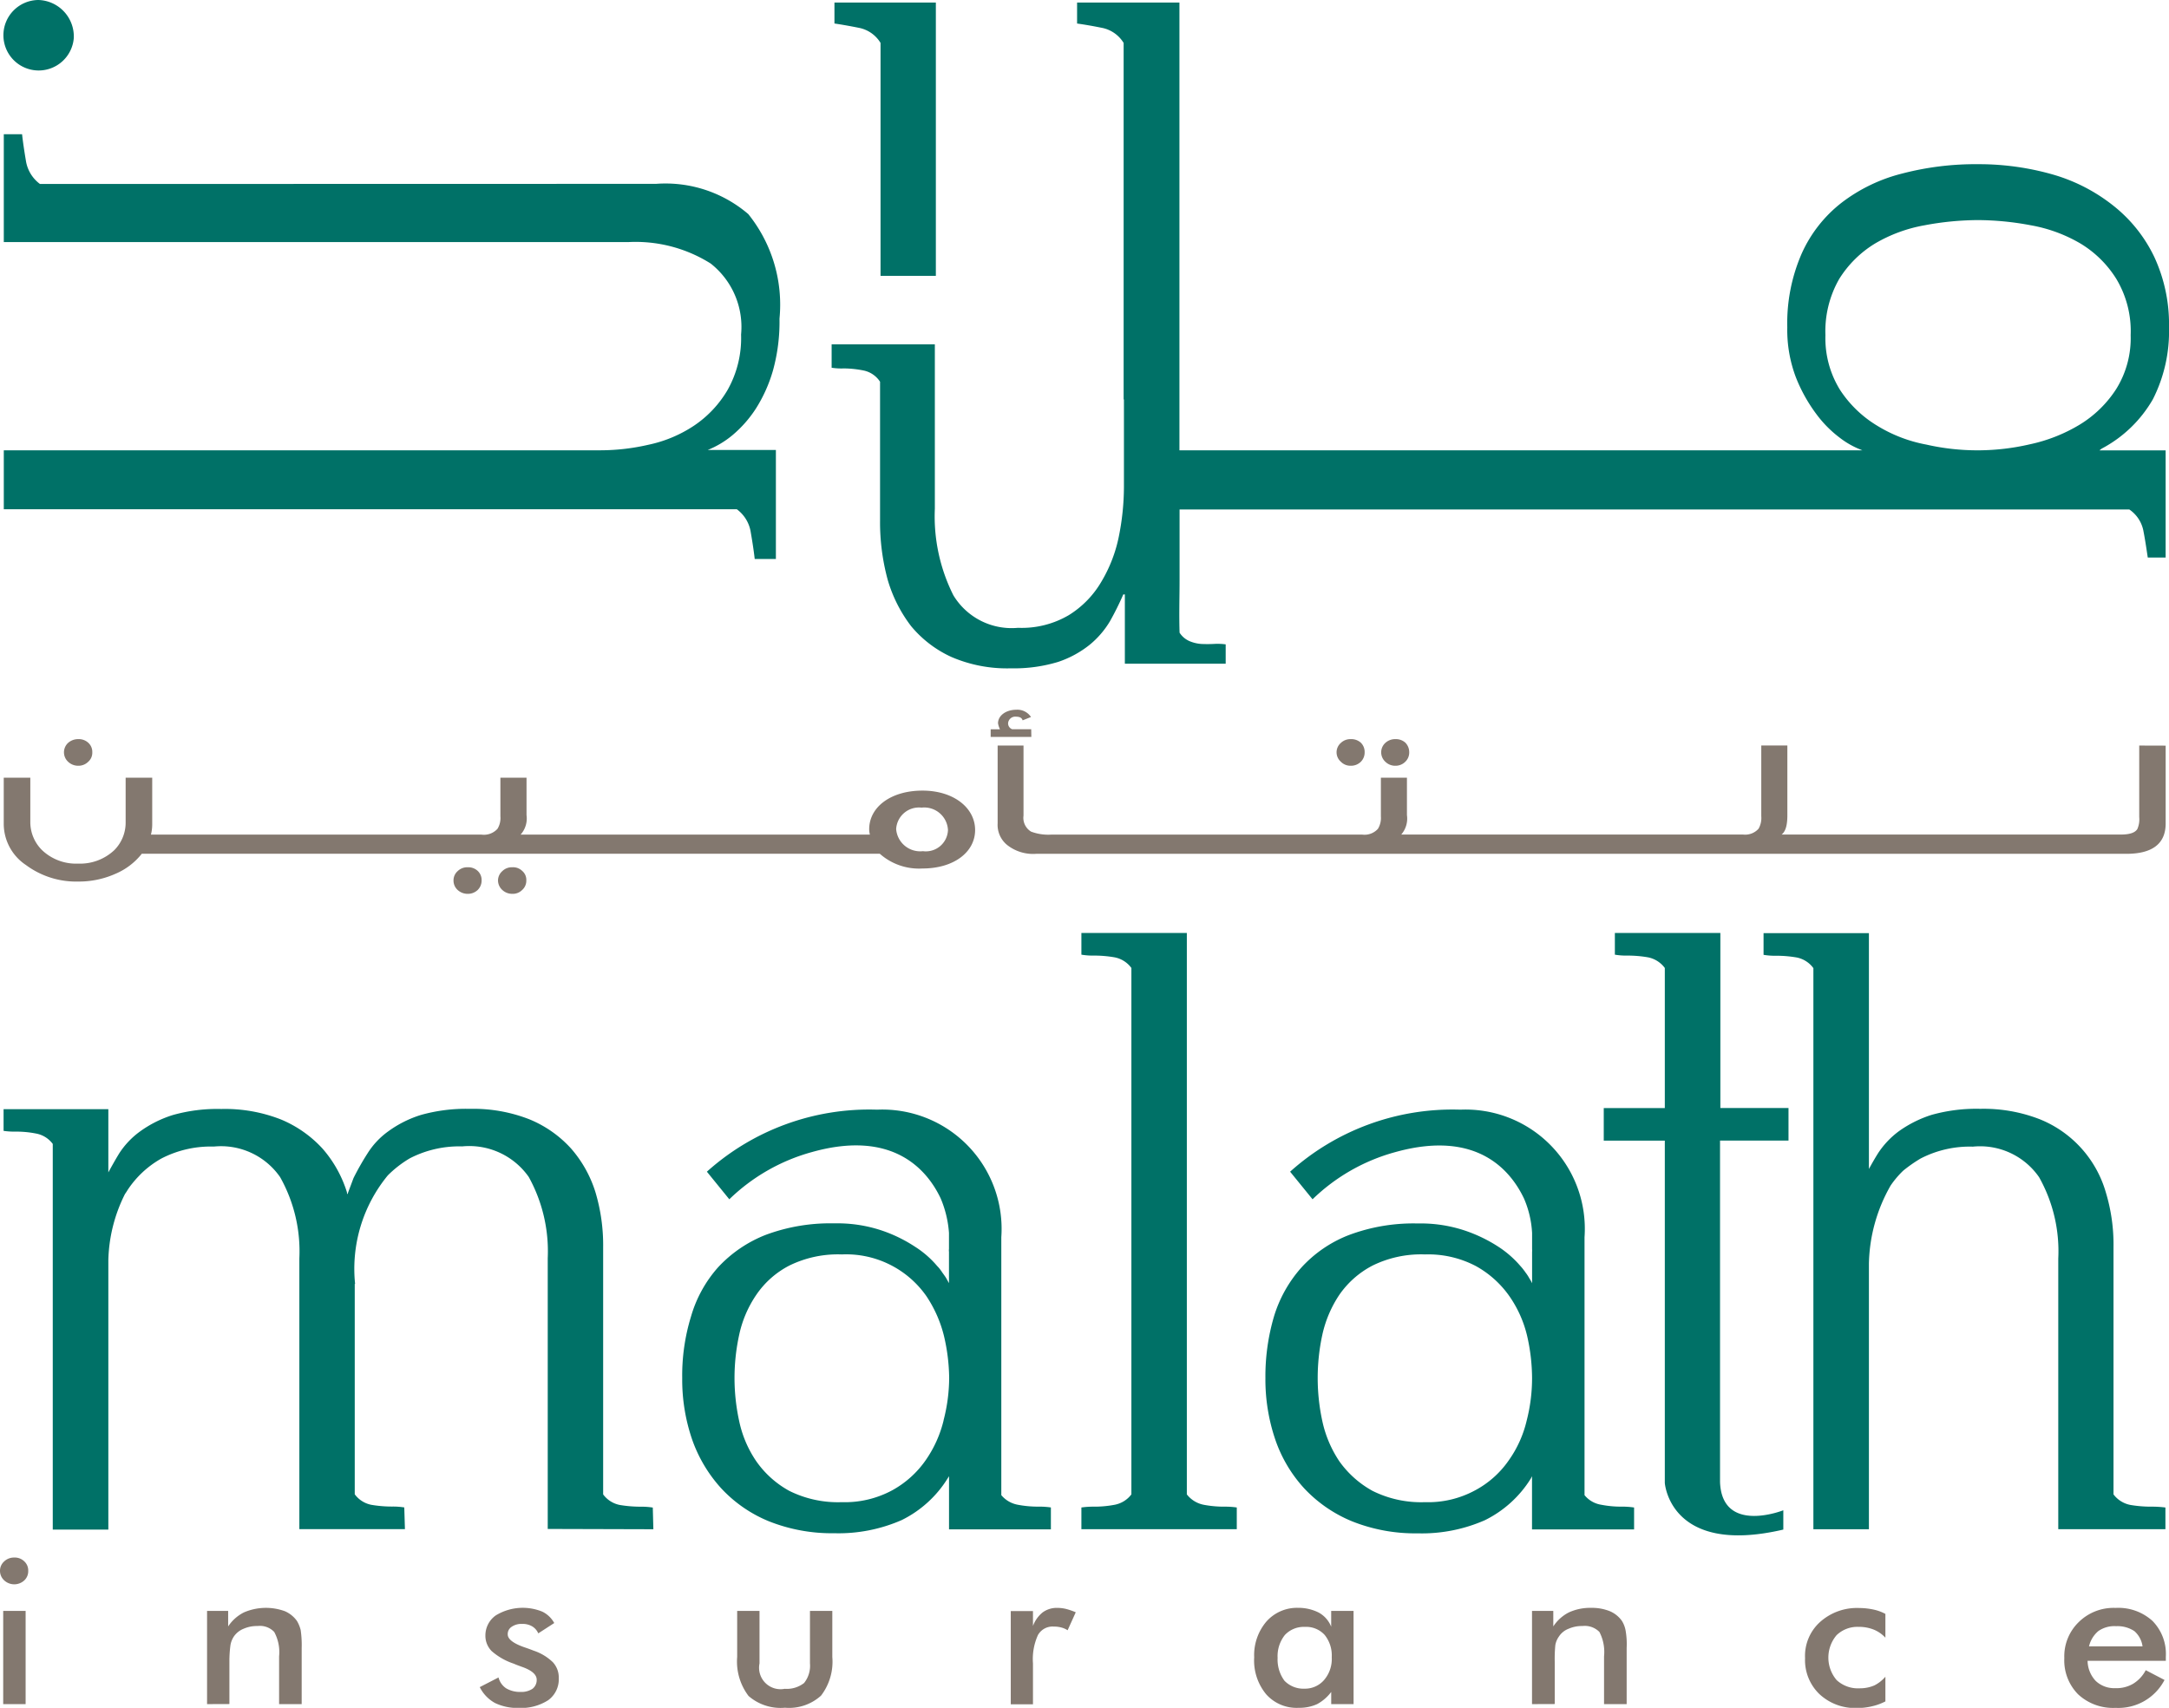<svg xmlns="http://www.w3.org/2000/svg" width="79.999" height="63" viewBox="0 0 79.999 63">
  <g id="Group_805" data-name="Group 805" transform="translate(-1164.999 -80)">
    <path id="Path_1" data-name="Path 1" d="M432.131,196.736a4.71,4.71,0,0,0,1.89-1.822,5.534,5.534,0,0,0,.594-2.65,5.89,5.89,0,0,0-.543-2.6,5.342,5.342,0,0,0-1.5-1.883,6.447,6.447,0,0,0-2.223-1.152,9.911,9.911,0,0,0-2.778-.386,10.707,10.707,0,0,0-2.81.348,6.115,6.115,0,0,0-2.223,1.074,4.923,4.923,0,0,0-1.469,1.872,6.417,6.417,0,0,0-.533,2.723,4.93,4.93,0,0,0,.318,1.847,5.819,5.819,0,0,0,.749,1.347,4.244,4.244,0,0,0,.869.88,3.1,3.1,0,0,0,.678.4l.153.063H398.117c0-.609,0-1.223,0-1.858h0v-4.989h0V180.28h-3.775v.774c.275.038.574.09.917.159a1.211,1.211,0,0,1,.8.557v13.151h.011v3.238a9.345,9.345,0,0,1-.187,1.813,5.291,5.291,0,0,1-.646,1.674,3.563,3.563,0,0,1-1.2,1.232,3.424,3.424,0,0,1-1.875.468,2.511,2.511,0,0,1-2.383-1.2,6.488,6.488,0,0,1-.683-3.2v-6.058h-3.807v.864a2.322,2.322,0,0,0,.451.025,3.811,3.811,0,0,1,.735.078.954.954,0,0,1,.6.413V199.4a8.076,8.076,0,0,0,.28,2.167,5.191,5.191,0,0,0,.866,1.718,4.183,4.183,0,0,0,1.492,1.139,5.182,5.182,0,0,0,2.193.416,5.592,5.592,0,0,0,1.742-.238,3.784,3.784,0,0,0,1.158-.63,3.317,3.317,0,0,0,.75-.871,10.917,10.917,0,0,0,.49-.986h.058v2.556h3.719v-.715a2.239,2.239,0,0,0-.445-.015c-.156.007-.3.007-.458,0a1.36,1.36,0,0,1-.422-.1.823.823,0,0,1-.376-.316c-.022-.686,0-1.333,0-1.92v-2.624h35.03a1.237,1.237,0,0,1,.526.827c.067.346.11.659.154.946h.659V196.8h-2.442Zm-.824-.877a5.944,5.944,0,0,1-1.819.716,8.51,8.51,0,0,1-3.825.011,5.3,5.3,0,0,1-1.817-.7,4.256,4.256,0,0,1-1.363-1.315,3.616,3.616,0,0,1-.54-2.02,3.878,3.878,0,0,1,.51-2.077,4.022,4.022,0,0,1,1.327-1.309,5.483,5.483,0,0,1,1.817-.668,10.826,10.826,0,0,1,1.969-.192,10.7,10.7,0,0,1,1.955.192,5.5,5.5,0,0,1,1.821.668,3.976,3.976,0,0,1,1.33,1.309,3.742,3.742,0,0,1,.529,2.077,3.549,3.549,0,0,1-.537,1.993A4.194,4.194,0,0,1,431.307,195.859Z" transform="translate(810.383 -100.186)" fill="#007167"/>
    <g id="Group_1" data-name="Group 1" transform="translate(1195.771 80.093)">
      <path id="Path_2" data-name="Path 2" d="M389.266,180.28v10.082h-2.04V181.77a1.2,1.2,0,0,0-.8-.557c-.34-.068-.642-.121-.9-.159v-.774Z" transform="translate(-385.521 -180.28)" fill="#007167"/>
    </g>
    <g id="Group_2" data-name="Group 2" transform="translate(1165.139 84.948)">
      <path id="Path_3" data-name="Path 3" d="M293.173,200.546a4.69,4.69,0,0,1,3.4,1.116,5.331,5.331,0,0,1,1.151,3.859,6.737,6.737,0,0,1-.24,1.908,5.409,5.409,0,0,1-.632,1.41,4.4,4.4,0,0,1-.855.972,3.412,3.412,0,0,1-.92.552h2.514v4.021h-.781c-.033-.289-.082-.615-.144-.973a1.3,1.3,0,0,0-.516-.861H269.114v-2.175H291.14a7.926,7.926,0,0,0,1.753-.205,4.816,4.816,0,0,0,1.673-.7,4.045,4.045,0,0,0,1.241-1.317,3.888,3.888,0,0,0,.5-2.048,2.974,2.974,0,0,0-1.123-2.621,5.2,5.2,0,0,0-3.048-.789H269.114v-3.979h.674c.032.288.08.613.141.974a1.318,1.318,0,0,0,.519.861Z" transform="translate(-269.114 -198.712)" fill="#007167"/>
    </g>
    <path id="Path_4" data-name="Path 4" d="M271.669,181.326a1.3,1.3,0,1,1-1.3-1.4A1.347,1.347,0,0,1,271.669,181.326Z" transform="translate(896.052 -99.926)" fill="#007167"/>
    <g id="Group_125" data-name="Group 125" transform="translate(1164.999 137.457)">
      <path id="Path_5" data-name="Path 5" d="M268.587,394.862a.46.46,0,0,1,.155-.353.521.521,0,0,1,.369-.142.5.5,0,0,1,.373.142.456.456,0,0,1,.144.353.462.462,0,0,1-.144.347.546.546,0,0,1-.742,0A.477.477,0,0,1,268.587,394.862Zm.118,4.912v-3.438h.827v3.438Z" transform="translate(-268.587 -394.367)" fill="#83786f"/>
      <path id="Path_6" data-name="Path 6" d="M297.579,404.962v-3.438h.778v.572a1.506,1.506,0,0,1,.583-.518,2.046,2.046,0,0,1,1.508-.044,1.068,1.068,0,0,1,.445.358,1.213,1.213,0,0,1,.139.339,3.762,3.762,0,0,1,.037.651v2.08h-.833V403.2a1.558,1.558,0,0,0-.18-.9.724.724,0,0,0-.611-.219,1.212,1.212,0,0,0-.516.1.79.79,0,0,0-.362.287.836.836,0,0,0-.125.318,4.461,4.461,0,0,0-.039.61v1.563Z" transform="translate(-289.942 -399.555)" fill="#83786f"/>
      <path id="Path_7" data-name="Path 7" d="M335.827,404.322l.692-.357a.679.679,0,0,0,.28.4.994.994,0,0,0,.537.134.731.731,0,0,0,.438-.117.408.408,0,0,0,.153-.334c0-.185-.178-.348-.555-.478-.129-.047-.226-.083-.291-.113a2.371,2.371,0,0,1-.814-.463.8.8,0,0,1-.232-.572.905.905,0,0,1,.379-.743,1.906,1.906,0,0,1,1.72-.141,1,1,0,0,1,.44.42l-.589.381a.556.556,0,0,0-.226-.259.685.685,0,0,0-.375-.089.618.618,0,0,0-.381.106.315.315,0,0,0-.144.282c0,.178.223.342.649.485.133.045.23.082.305.112a1.87,1.87,0,0,1,.71.427.83.83,0,0,1,.218.586.952.952,0,0,1-.388.814,1.85,1.85,0,0,1-1.089.287,1.907,1.907,0,0,1-.875-.182A1.362,1.362,0,0,1,335.827,404.322Z" transform="translate(-318.132 -399.542)" fill="#83786f"/>
      <path id="Path_8" data-name="Path 8" d="M372.73,401.84v1.939a.791.791,0,0,0,.928.935,1.038,1.038,0,0,0,.716-.214,1.017,1.017,0,0,0,.217-.722V401.84h.824v1.7a2.056,2.056,0,0,1-.416,1.426,1.755,1.755,0,0,1-1.33.446,1.8,1.8,0,0,1-1.343-.433,2.1,2.1,0,0,1-.42-1.439v-1.7Z" transform="translate(-344.717 -399.872)" fill="#83786f"/>
      <path id="Path_9" data-name="Path 9" d="M411.071,402.079a1.156,1.156,0,0,1,.356-.5.881.881,0,0,1,.541-.167,1.386,1.386,0,0,1,.344.044,2.622,2.622,0,0,1,.337.118l-.3.663a.808.808,0,0,0-.227-.1,1.011,1.011,0,0,0-.28-.035.616.616,0,0,0-.589.315,2.151,2.151,0,0,0-.182,1.045v1.506h-.819v-3.438h.819Z" transform="translate(-372.972 -399.555)" fill="#83786f"/>
      <path id="Path_10" data-name="Path 10" d="M448.042,404.962h-.825v-.449a1.6,1.6,0,0,1-.515.447,1.557,1.557,0,0,1-.678.138,1.5,1.5,0,0,1-1.207-.5,1.954,1.954,0,0,1-.441-1.36,1.912,1.912,0,0,1,.448-1.319A1.507,1.507,0,0,1,446,401.41a1.659,1.659,0,0,1,.762.178,1.026,1.026,0,0,1,.454.518v-.583h.825Zm-.806-1.725a1.207,1.207,0,0,0-.258-.824.92.92,0,0,0-.732-.3.956.956,0,0,0-.739.3,1.25,1.25,0,0,0-.267.841,1.318,1.318,0,0,0,.251.844.97.97,0,0,0,.742.294.926.926,0,0,0,.724-.323A1.192,1.192,0,0,0,447.237,403.237Z" transform="translate(-398.118 -399.555)" fill="#83786f"/>
      <path id="Path_11" data-name="Path 11" d="M483.31,404.962v-3.438h.785v.572a1.5,1.5,0,0,1,.576-.518,1.886,1.886,0,0,1,.822-.167,1.767,1.767,0,0,1,.687.123,1.046,1.046,0,0,1,.446.358,1.022,1.022,0,0,1,.133.339,2.882,2.882,0,0,1,.042.651v2.08h-.834V403.2a1.6,1.6,0,0,0-.171-.9.757.757,0,0,0-.625-.219,1.214,1.214,0,0,0-.51.1.738.738,0,0,0-.358.287.773.773,0,0,0-.133.318,5.292,5.292,0,0,0-.022.61v1.563Z" transform="translate(-426.805 -399.555)" fill="#83786f"/>
      <path id="Path_12" data-name="Path 12" d="M524.581,402.512a1.213,1.213,0,0,0-.433-.3,1.477,1.477,0,0,0-.561-.1,1.106,1.106,0,0,0-.806.306,1.281,1.281,0,0,0,0,1.656,1.158,1.158,0,0,0,.848.305,1.359,1.359,0,0,0,.543-.106,1.322,1.322,0,0,0,.409-.322v.911a2.049,2.049,0,0,1-.486.178,2.258,2.258,0,0,1-.555.065,1.925,1.925,0,0,1-1.393-.513,1.738,1.738,0,0,1-.529-1.326,1.683,1.683,0,0,1,.555-1.335,2.038,2.038,0,0,1,1.451-.514,2.541,2.541,0,0,1,.524.058,1.635,1.635,0,0,1,.433.159Z" transform="translate(-455.042 -399.555)" fill="#83786f"/>
      <path id="Path_13" data-name="Path 13" d="M561.668,403.365h-2.886a1.106,1.106,0,0,0,.3.741.988.988,0,0,0,.721.267,1.207,1.207,0,0,0,.66-.163,1.27,1.27,0,0,0,.464-.5l.693.361a1.917,1.917,0,0,1-1.805,1.029,1.89,1.89,0,0,1-1.383-.5,1.779,1.779,0,0,1-.508-1.337,1.756,1.756,0,0,1,.53-1.325,1.828,1.828,0,0,1,1.361-.525,1.872,1.872,0,0,1,1.359.478,1.737,1.737,0,0,1,.494,1.322Zm-.859-.534a.909.909,0,0,0-.3-.561,1.121,1.121,0,0,0-.675-.183,1.032,1.032,0,0,0-.656.181,1.049,1.049,0,0,0-.343.563Z" transform="translate(-481.786 -399.555)" fill="#83786f"/>
    </g>
    <g id="Group_126" data-name="Group 126" transform="translate(1165.135 106.183)">
      <path id="Path_15" data-name="Path 15" d="M408.922,278.315h-.7a.227.227,0,0,1-.152-.23.264.264,0,0,1,.291-.233c.134,0,.218.041.244.135l.309-.123a.6.6,0,0,0-.542-.268c-.372,0-.674.209-.674.5a.8.8,0,0,0,.072.222h-.343v.281h1.5Z" transform="translate(-371.024 -277.597)" fill="#83786f"/>
      <path id="Path_18" data-name="Path 18" d="M332.674,299.675a.51.51,0,0,0-.374.141.453.453,0,0,0-.154.346.467.467,0,0,0,.154.352.54.54,0,0,0,.374.141.519.519,0,0,0,.362-.141.481.481,0,0,0,.146-.352.458.458,0,0,0-.146-.355A.509.509,0,0,0,332.674,299.675Z" transform="translate(-315.555 -293.865)" fill="#83786f"/>
      <path id="Path_19" data-name="Path 19" d="M338.914,299.675a.5.5,0,0,0-.369.141.464.464,0,0,0-.16.346.479.479,0,0,0,.16.352.533.533,0,0,0,.369.141.488.488,0,0,0,.361-.141.454.454,0,0,0,.154-.352.434.434,0,0,0-.154-.355A.484.484,0,0,0,338.914,299.675Z" transform="translate(-320.153 -293.865)" fill="#83786f"/>
      <g id="Group_124" data-name="Group 124" transform="translate(0 1.082)">
        <path id="Path_14" data-name="Path 14" d="M302.985,287.594c-1.158,0-1.965.6-1.965,1.428a.806.806,0,0,0,.019.166l.008.029H288.164a.891.891,0,0,0,.218-.718v-1.382h-.964v1.426a.759.759,0,0,1-.107.46.677.677,0,0,1-.594.214H274.529a1.529,1.529,0,0,0,.047-.383v-1.717h-.98v1.637a1.437,1.437,0,0,1-.42,1.038,1.838,1.838,0,0,1-1.33.495,1.818,1.818,0,0,1-1.331-.495,1.452,1.452,0,0,1-.435-1.038v-1.637H269.1v1.717a1.829,1.829,0,0,0,.82,1.506,3.108,3.108,0,0,0,1.928.609,3.307,3.307,0,0,0,1.372-.286,2.452,2.452,0,0,0,.972-.74h27.219a2.178,2.178,0,0,0,1.577.544c1.148,0,1.939-.6,1.939-1.419S304.134,287.594,302.985,287.594Zm.02,2.234a.89.89,0,0,1-.99-.813.843.843,0,0,1,.936-.793.876.876,0,0,1,.975.826A.817.817,0,0,1,303,289.828Z" transform="translate(-269.098 -285.694)" fill="#83786f"/>
        <path id="Path_16" data-name="Path 16" d="M450.652,282.615v2.637a.894.894,0,0,1-.071.446c-.09.138-.293.2-.612.2H437.462c.151-.117.212-.352.212-.718v-2.568h-.962v2.611a.8.8,0,0,1-.1.46.662.662,0,0,1-.578.214h-12.6a.9.9,0,0,0,.209-.718V283.8h-.961v1.426a.775.775,0,0,1-.108.46.665.665,0,0,1-.581.214H410.53a1.809,1.809,0,0,1-.75-.11.594.594,0,0,1-.279-.59v-2.585h-.954v2.865a.956.956,0,0,0,.347.8,1.54,1.54,0,0,0,1.072.329h40.21c.962,0,1.451-.374,1.451-1.12v-2.871Z" transform="translate(-371.887 -282.377)" fill="#83786f"/>
        <path id="Path_17" data-name="Path 17" d="M278.068,282.69a.508.508,0,0,0,.369-.146.442.442,0,0,0,.151-.349.456.456,0,0,0-.151-.356.518.518,0,0,0-.369-.131.556.556,0,0,0-.375.141.474.474,0,0,0,0,.691A.535.535,0,0,0,278.068,282.69Z" transform="translate(-275.32 -281.707)" fill="#83786f"/>
        <path id="Path_20" data-name="Path 20" d="M456.428,282.69a.516.516,0,0,0,.376-.146.483.483,0,0,0,.141-.349.477.477,0,0,0-.141-.356.528.528,0,0,0-.376-.131.509.509,0,0,0-.362.141.46.46,0,0,0,0,.691A.491.491,0,0,0,456.428,282.69Z" transform="translate(-406.749 -281.707)" fill="#83786f"/>
        <path id="Path_21" data-name="Path 21" d="M462.7,282.69a.505.505,0,0,0,.36-.146.47.47,0,0,0,.146-.349.5.5,0,0,0-.142-.356.522.522,0,0,0-.364-.131.537.537,0,0,0-.377.141.471.471,0,0,0,0,.691A.517.517,0,0,0,462.7,282.69Z" transform="translate(-411.366 -281.707)" fill="#83786f"/>
      </g>
    </g>
    <path id="Path_22" data-name="Path 22" d="M421.382,327.984a3.987,3.987,0,0,1-.756.069,3.06,3.06,0,0,0-.465.03v.8h5.731v-.8a2.911,2.911,0,0,0-.453-.03,4.029,4.029,0,0,1-.763-.069,1.038,1.038,0,0,1-.626-.384V315.22h0v-8.33h-3.889v.8a2.5,2.5,0,0,0,.465.034,4.377,4.377,0,0,1,.756.064,1,1,0,0,1,.623.393v9.106h0V327.6A1.007,1.007,0,0,1,421.382,327.984Z" transform="translate(784.723 -192.473)" fill="#007167"/>
    <path id="Path_23" data-name="Path 23" d="M500.187,314.548v-1.2h-2.513V306.89h-3.891v.8a2.42,2.42,0,0,0,.457.034,4.378,4.378,0,0,1,.763.064,1.012,1.012,0,0,1,.622.393v5.169h-2.252v1.2h2.252v1.626h0v11s.179,2.7,4.371,1.722v-.712s-2.26.9-2.334-1.038V316.211h0v-1.663Z" transform="translate(730.777 -192.473)" fill="#007167"/>
    <path id="Path_24" data-name="Path 24" d="M293.052,347.028l-.021-.8a2.693,2.693,0,0,0-.447-.032,4.636,4.636,0,0,1-.761-.062,1,1,0,0,1-.623-.391v-9.121a6.814,6.814,0,0,0-.284-2.027,4.451,4.451,0,0,0-.9-1.612,4.237,4.237,0,0,0-1.534-1.076,5.663,5.663,0,0,0-2.2-.387,6.128,6.128,0,0,0-1.8.224,4.1,4.1,0,0,0-1.2.6,2.888,2.888,0,0,0-.77.815,9.675,9.675,0,0,0-.52.916l-.222.593c-.019-.015-.019-.045-.019-.068a4.458,4.458,0,0,0-.9-1.612,4.337,4.337,0,0,0-1.534-1.076,5.646,5.646,0,0,0-2.2-.387,6.031,6.031,0,0,0-1.792.224,4.2,4.2,0,0,0-1.2.6,3.035,3.035,0,0,0-.775.815c-.144.236-.279.478-.4.7v-2.332h-3.864v.8a2.759,2.759,0,0,0,.434.028,3.718,3.718,0,0,1,.76.07.989.989,0,0,1,.62.384v14.227h2.05V337.1a5.713,5.713,0,0,1,.614-2.439c.032-.045.068-.1.1-.153a3.6,3.6,0,0,1,1.244-1.157,3.964,3.964,0,0,1,1.933-.44,2.652,2.652,0,0,1,2.445,1.128,5.586,5.586,0,0,1,.709,3v9.984h3.894l-.024-.8a2.61,2.61,0,0,0-.443-.032,4.576,4.576,0,0,1-.76-.062.994.994,0,0,1-.624-.391v-7.759l.013,0a5.425,5.425,0,0,1,1.207-4.005,4.067,4.067,0,0,1,.811-.629,3.974,3.974,0,0,1,1.93-.44,2.679,2.679,0,0,1,2.457,1.128,5.673,5.673,0,0,1,.7,3v9.984Z" transform="translate(896.045 -210.615)" fill="#007167"/>
    <path id="Path_25" data-name="Path 25" d="M530.091,328.053a4.547,4.547,0,0,1-.757-.062,1.016,1.016,0,0,1-.633-.391V318.48a6.628,6.628,0,0,0-.285-2.028,4.143,4.143,0,0,0-2.428-2.688,5.7,5.7,0,0,0-2.2-.387,6.108,6.108,0,0,0-1.8.224,4.329,4.329,0,0,0-1.2.6,3.157,3.157,0,0,0-.771.815c-.122.194-.232.388-.337.58v-8.7h-3.886v.8a2.474,2.474,0,0,0,.46.034,4.391,4.391,0,0,1,.763.064,1,1,0,0,1,.615.393v20.7h2.048v-9.8a6.032,6.032,0,0,1,.8-2.879,3.441,3.441,0,0,1,.464-.549,5.271,5.271,0,0,1,.639-.447,3.945,3.945,0,0,1,1.932-.44,2.645,2.645,0,0,1,2.442,1.128,5.571,5.571,0,0,1,.707,3v9.984h3.952v-.8A3.777,3.777,0,0,0,530.091,328.053Z" transform="translate(714.25 -192.473)" fill="#007167"/>
    <path id="Path_26" data-name="Path 26" d="M377.357,346.28a3.969,3.969,0,0,1-.76-.069,1.033,1.033,0,0,1-.612-.355v-9.514a4.4,4.4,0,0,0-4.58-4.706,8.957,8.957,0,0,0-6.279,2.288l.827,1.018A7.052,7.052,0,0,1,369,333.2c2.99-.84,4.249.655,4.748,1.707a3.977,3.977,0,0,1,.307,1.276v.594a.342.342,0,0,0,0,.1v1.158c-.036-.062-.068-.123-.1-.179s-.1-.149-.164-.237c-.008-.015-.008-.023-.018-.027a1.178,1.178,0,0,0-.153-.188,3.565,3.565,0,0,0-.814-.71,5.339,5.339,0,0,0-1.253-.608,5.154,5.154,0,0,0-1.727-.256,6.819,6.819,0,0,0-2.539.428,4.76,4.76,0,0,0-1.754,1.2,4.674,4.674,0,0,0-.99,1.8,7.412,7.412,0,0,0-.327,2.279,6.813,6.813,0,0,0,.362,2.256,5.255,5.255,0,0,0,1.077,1.812,4.956,4.956,0,0,0,1.753,1.213,6.276,6.276,0,0,0,2.419.443,5.8,5.8,0,0,0,2.482-.484A4.155,4.155,0,0,0,374,345.248l.057-.091v1.961h3.757v-.808A2.9,2.9,0,0,0,377.357,346.28Zm-3.5-3.181a4.374,4.374,0,0,1-.667,1.477,3.622,3.622,0,0,1-1.226,1.1,3.675,3.675,0,0,1-1.861.439,4.026,4.026,0,0,1-1.938-.417,3.588,3.588,0,0,1-1.215-1.089,4.136,4.136,0,0,1-.631-1.476,7.448,7.448,0,0,1,0-3.2,4.159,4.159,0,0,1,.631-1.469,3.31,3.31,0,0,1,1.215-1.076,4.065,4.065,0,0,1,1.938-.412,3.612,3.612,0,0,1,3.116,1.534,4.634,4.634,0,0,1,.653,1.48,7.031,7.031,0,0,1,.19,1.547A6.289,6.289,0,0,1,373.854,343.1Z" transform="translate(825.945 -210.701)" fill="#007167"/>
    <path id="Path_27" data-name="Path 27" d="M459.12,346.28a3.777,3.777,0,0,1-.754-.069.99.99,0,0,1-.62-.355v-9.514a4.4,4.4,0,0,0-4.578-4.706,8.962,8.962,0,0,0-6.281,2.288l.828,1.018a7.031,7.031,0,0,1,3.043-1.738c3-.84,4.253.655,4.754,1.707a3.666,3.666,0,0,1,.3,1.276v.594a.454.454,0,0,1,0,.1v1.158a1.359,1.359,0,0,0-.1-.179,1.684,1.684,0,0,0-.157-.237c-.007-.015-.008-.023-.019-.027a1.735,1.735,0,0,0-.151-.188,3.777,3.777,0,0,0-.808-.71,5.477,5.477,0,0,0-1.262-.608,5.152,5.152,0,0,0-1.721-.256,6.769,6.769,0,0,0-2.54.428,4.636,4.636,0,0,0-1.753,1.2,4.815,4.815,0,0,0-1.008,1.8,7.81,7.81,0,0,0-.317,2.279,6.888,6.888,0,0,0,.361,2.256,5.1,5.1,0,0,0,1.073,1.812,5.036,5.036,0,0,0,1.763,1.213,6.265,6.265,0,0,0,2.42.443,5.769,5.769,0,0,0,2.476-.484,4.152,4.152,0,0,0,1.692-1.531l.048-.091v1.961h3.765v-.808A2.9,2.9,0,0,0,459.12,346.28Zm-3.506-3.181a4.175,4.175,0,0,1-.665,1.477,3.524,3.524,0,0,1-1.233,1.1,3.632,3.632,0,0,1-1.854.439,4.016,4.016,0,0,1-1.936-.417,3.675,3.675,0,0,1-1.222-1.089,4.281,4.281,0,0,1-.627-1.476,7.505,7.505,0,0,1,0-3.2,4.307,4.307,0,0,1,.627-1.469,3.385,3.385,0,0,1,1.222-1.076,4.056,4.056,0,0,1,1.936-.412,3.778,3.778,0,0,1,1.885.434,3.686,3.686,0,0,1,1.223,1.1,4.283,4.283,0,0,1,.661,1.48,7.074,7.074,0,0,1,.18,1.547A6.263,6.263,0,0,1,455.614,343.1Z" transform="translate(765.695 -210.701)" fill="#007167"/>
  </g>
</svg>
